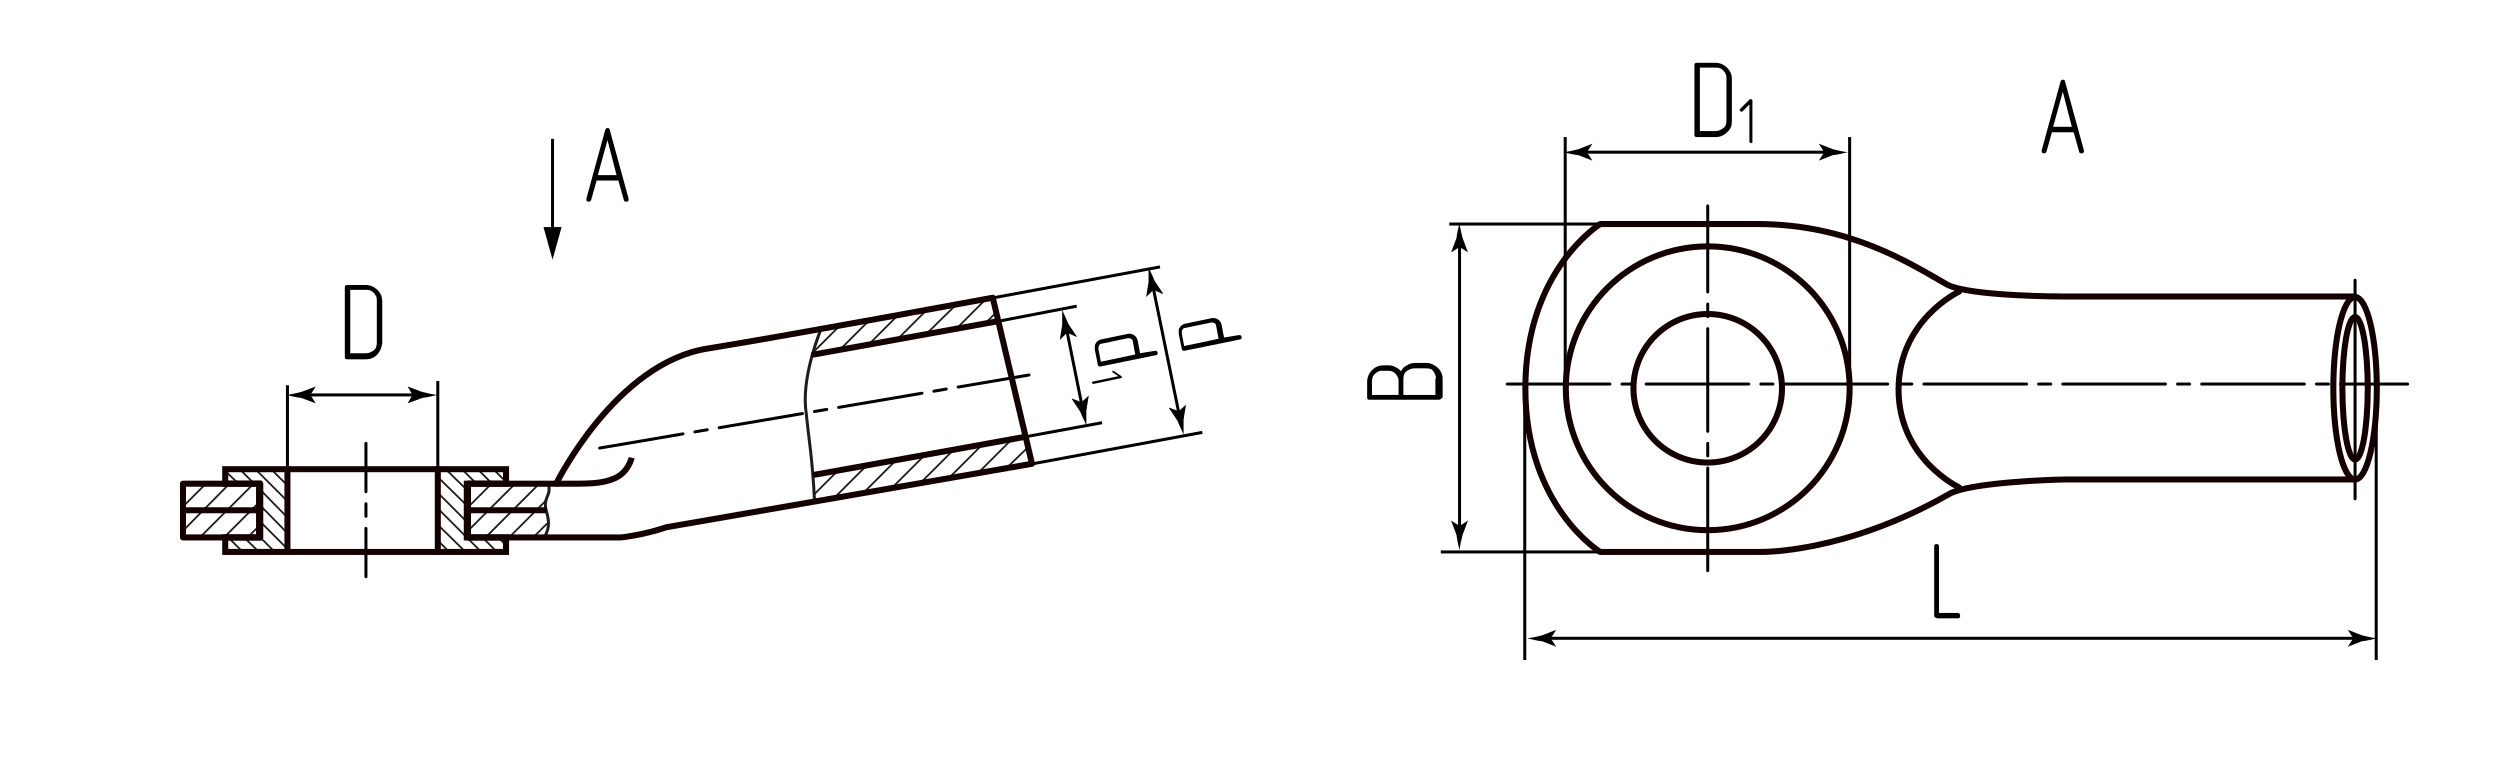 <?xml version="1.0" encoding="utf-8"?>
<!-- Generator: Adobe Illustrator 24.1.1, SVG Export Plug-In . SVG Version: 6.00 Build 0)  -->
<svg version="1.1" id="tam" xmlns="http://www.w3.org/2000/svg" xmlns:xlink="http://www.w3.org/1999/xlink" x="0px" y="0px"
	 viewBox="0 0 414 126" style="enable-background:new 0 0 414 126;" xml:space="preserve">
<style type="text/css">
	.st0{fill:none;stroke:#1D1D1B;stroke-width:0.5;stroke-miterlimit:10;}
	.st1{fill:none;stroke:#1D1D1B;stroke-width:0.3;stroke-miterlimit:10;}
	.st2{fill:none;}
	.st3{enable-background:new    ;}
	.st4{fill:none;stroke:#000000;stroke-width:0.5;}
	.st5{fill:none;stroke:#000000;stroke-width:0.5;stroke-miterlimit:10;}
	.st6{fill:none;stroke:#000000;stroke-width:0.5;stroke-linecap:round;stroke-linejoin:round;stroke-dasharray:17,2,2,2;}
	.st7{fill:none;stroke:#000000;stroke-width:0.5;stroke-linecap:round;stroke-linejoin:round;stroke-dasharray:17,2,2.075,2;}
	.st8{fill:none;stroke:#000000;stroke-width:0.5;stroke-linecap:round;stroke-linejoin:round;stroke-dasharray:8,2,2.075,2;}
	.st9{fill:none;stroke:#000000;stroke-width:0.5;stroke-linecap:round;stroke-linejoin:round;}
	.st10{fill:none;stroke:#000000;stroke-width:0.5;stroke-linecap:round;stroke-linejoin:round;stroke-dasharray:14,2,2.075,2;}
	.st11{fill:none;stroke:#150000;stroke-linecap:round;stroke-linejoin:round;stroke-miterlimit:10;}
	.st12{fill:none;stroke:#150000;stroke-miterlimit:10;}
	.st13{fill:none;stroke:#150000;stroke-linecap:square;stroke-linejoin:round;stroke-miterlimit:10;}
</style>
<g id="BreakLine_2_">
	<path class="st0" d="M136,54.4c0,0-3.1,7.3-2.6,13.1c0.6,5.9,1.1,7.9,1.5,15.7"/>
	<path class="st0" d="M90.8,80c0,0,0.3,1,0,1.8c-0.4,1-0.7,1.6-0.3,2.9c0.6,2.1,0.3,3-0.3,4.2"/>
</g>
<g id="Sections">
	<g id="Al">
		<line class="st1" x1="34.1" y1="80.1" x2="30.3" y2="83.9"/>
		<line class="st1" x1="170.1" y1="74.2" x2="167" y2="77.2"/>
		<line class="st1" x1="167.5" y1="72.8" x2="162.3" y2="78"/>
		<polyline class="st1" points="157.9,74.5 152.8,79.6 152.8,79.7 		"/>
		<line class="st1" x1="162.7" y1="73.6" x2="157.5" y2="78.8"/>
		<polyline class="st1" points="153.1,75.4 148,80.5 148,80.5 		"/>
		<line class="st1" x1="148.3" y1="76.3" x2="143.3" y2="81.3"/>
		<line class="st1" x1="143.5" y1="77.1" x2="138.5" y2="82.1"/>
		<line class="st1" x1="165" y1="51.7" x2="163.2" y2="53.5"/>
		<line class="st1" x1="138.7" y1="78" x2="134.7" y2="82"/>
		<line class="st1" x1="163.3" y1="49.5" x2="158.4" y2="54.4"/>
		<line class="st1" x1="158.5" y1="50.3" x2="153.5" y2="55.2"/>
		<line class="st1" x1="153.6" y1="51.2" x2="148.7" y2="56.1"/>
		<line class="st1" x1="148.8" y1="52.1" x2="143.9" y2="57"/>
		<line class="st1" x1="144" y1="53" x2="139.1" y2="57.9"/>
		<line class="st1" x1="139.2" y1="53.8" x2="134.4" y2="58.6"/>
		<line class="st1" x1="90.6" y1="86.7" x2="88.3" y2="89"/>
		<line class="st1" x1="90.5" y1="82.8" x2="84.3" y2="89"/>
		<line class="st1" x1="89.3" y1="80.1" x2="80.4" y2="89"/>
		<line class="st1" x1="85.3" y1="80.1" x2="77.7" y2="87.7"/>
		<line class="st1" x1="81.4" y1="80.1" x2="77.7" y2="83.8"/>
		<line class="st1" x1="43.1" y1="86.9" x2="41" y2="89"/>
		<line class="st1" x1="43.1" y1="83" x2="37.1" y2="89"/>
		<line class="st1" x1="42" y1="80.1" x2="33.1" y2="89"/>
		<line class="st1" x1="38" y1="80.1" x2="30.3" y2="87.9"/>
		<path class="st2" d="M165.3,53.1l-31,5.7l1.5-4.3l28.6-5.2L165.3,53.1z M169.7,72.4l-34.5,6.2l-0.7,4.1l36.2-6.2L169.7,72.4z
			 M30.3,89h12.8v-8.9H30.3V89z M77.7,89h12.9l-0.1-8.9H77.7V89z"/>
	</g>
	<g id="Cu">
		<line class="st1" x1="40.2" y1="91.4" x2="37.8" y2="89"/>
		<line class="st1" x1="42.9" y1="91.4" x2="40.4" y2="89"/>
		<line class="st1" x1="45.5" y1="91.4" x2="42.9" y2="88.8"/>
		<line class="st1" x1="47.6" y1="90.9" x2="42.9" y2="86.2"/>
		<line class="st1" x1="47.6" y1="88.3" x2="42.9" y2="83.5"/>
		<line class="st1" x1="39.5" y1="80.1" x2="37.3" y2="78"/>
		<line class="st1" x1="42.1" y1="80.1" x2="39.7" y2="77.7"/>
		<line class="st1" x1="47.6" y1="85.7" x2="42.9" y2="80.9"/>
		<line class="st1" x1="47.6" y1="83" x2="42.3" y2="77.7"/>
		<line class="st1" x1="47.6" y1="80.4" x2="44.9" y2="77.7"/>
		<line class="st1" x1="74.4" y1="91.4" x2="72.5" y2="89.5"/>
		<line class="st1" x1="77.1" y1="91.4" x2="72.5" y2="86.9"/>
		<line class="st1" x1="79.7" y1="91.4" x2="72.5" y2="84.2"/>
		<line class="st1" x1="82.3" y1="91.4" x2="79.9" y2="89"/>
		<line class="st1" x1="77.3" y1="86.4" x2="72.5" y2="81.6"/>
		<line class="st1" x1="83.8" y1="90.3" x2="82.5" y2="89"/>
		<line class="st1" x1="77.3" y1="83.7" x2="72.5" y2="79"/>
		<line class="st1" x1="77.3" y1="81.1" x2="73.8" y2="77.7"/>
		<line class="st1" x1="78.9" y1="80.1" x2="76.5" y2="77.7"/>
		<line class="st1" x1="81.5" y1="80.1" x2="79.1" y2="77.7"/>
		<line class="st1" x1="83.8" y1="79.8" x2="81.7" y2="77.7"/>
		<path class="st2" d="M37.3,77.7v2.4h5.5V89h-5.5v2.4h10.3V77.7H37.3z M72.5,77.7v13.7h11.3V89h-6.5v-8.9h6.5v-2.4H72.5z"/>
	</g>
</g>
<g id="Texts">
	<g class="st3">
		<path d="M320.7,102.3c-0.3,0-0.4-0.1-0.4-0.4V90.5c0-0.1,0-0.2,0.1-0.3s0.2-0.1,0.3-0.1c0.1,0,0.2,0,0.3,0.1
			c0.1,0.1,0.1,0.2,0.1,0.3v11h3.1c0.3,0,0.4,0.2,0.4,0.5c0,0.1,0,0.2-0.1,0.3s-0.2,0.1-0.3,0.1H320.7z"/>
	</g>
	<g class="st3">
		<path d="M286,21.9c-0.5,0.5-1.1,0.8-1.9,0.8h-3.1c-0.3,0-0.4-0.1-0.4-0.4V10.8c0-0.3,0.1-0.4,0.4-0.4h3.1c0.7,0,1.4,0.3,1.9,0.8
			c0.5,0.5,0.8,1.1,0.8,1.9v7C286.8,20.8,286.6,21.4,286,21.9z M285.9,13c0-0.2,0-0.5-0.1-0.7s-0.2-0.4-0.4-0.6
			c-0.2-0.2-0.3-0.3-0.6-0.4c-0.2-0.1-0.4-0.1-0.7-0.1h-2.6v10.5h2.6c0.5,0,0.9-0.2,1.3-0.5s0.5-0.7,0.5-1.3V13z"/>
		<path d="M290.2,23.6c0,0-0.1,0.1-0.2,0.1c-0.1,0-0.1,0-0.2-0.1c-0.1,0-0.1-0.1-0.1-0.2v-6.1l-1.1,1.1c-0.1,0.1-0.1,0.1-0.2,0.1
			c-0.1,0-0.1,0-0.2-0.1c-0.1-0.1-0.1-0.1-0.1-0.2c0-0.1,0-0.1,0.1-0.2l1.5-1.5c0,0,0.1-0.1,0.2-0.1s0.1,0,0.2,0.1
			c0.1,0,0.1,0.1,0.1,0.2v6.7C290.2,23.5,290.2,23.6,290.2,23.6z"/>
	</g>
	<g class="st3">
		<path d="M62.5,58.7c-0.5,0.5-1.1,0.8-1.9,0.8h-3.1c-0.3,0-0.4-0.1-0.4-0.4V47.6c0-0.3,0.1-0.4,0.4-0.4h3.1c0.7,0,1.4,0.3,1.9,0.8
			c0.5,0.5,0.8,1.1,0.8,1.9v7C63.2,57.5,63,58.1,62.5,58.7z M62.4,49.8c0-0.2,0-0.5-0.1-0.7s-0.2-0.4-0.4-0.6
			c-0.2-0.2-0.3-0.3-0.6-0.4C61.1,48,60.9,48,60.6,48H58v10.5h2.6c0.5,0,0.9-0.2,1.3-0.5s0.5-0.7,0.5-1.3V49.8z"/>
	</g>
	<g class="st3">
		<path d="M97.9,33.1c-0.1,0.2-0.2,0.3-0.4,0.3c-0.1,0-0.2,0-0.3-0.1s-0.1-0.2-0.1-0.3c0,0,0-0.1,0-0.1l3.1-11.3
			c0.1-0.3,0.2-0.4,0.4-0.4c0.2,0,0.4,0.1,0.4,0.4l3.1,11.3V33c0,0.1,0,0.2-0.1,0.3s-0.2,0.1-0.3,0.1c-0.2,0-0.4-0.1-0.4-0.3
			l-0.9-3.2h-3.6L97.9,33.1z M100.6,23.2L99,29h3.1L100.6,23.2z"/>
	</g>
	<g class="st3">
		<path d="M338.9,25.1c-0.1,0.2-0.2,0.3-0.4,0.3c-0.1,0-0.2,0-0.3-0.1s-0.1-0.2-0.1-0.3c0,0,0-0.1,0-0.1l3.1-11.3
			c0.1-0.3,0.2-0.4,0.4-0.4c0.2,0,0.4,0.1,0.4,0.4l3.1,11.3V25c0,0.1,0,0.2-0.1,0.3s-0.2,0.1-0.3,0.1c-0.2,0-0.4-0.1-0.4-0.3
			l-0.9-3.2h-3.6L338.9,25.1z M341.6,15.2L340,21h3.1L341.6,15.2z"/>
	</g>
	<g class="st3">
		<path d="M238.2,66.2h-11.4c-0.3,0-0.4-0.1-0.4-0.4v-2.6c0-0.7,0.3-1.4,0.8-1.9c0.5-0.5,1.1-0.8,1.9-0.8h0.9c0.4,0,0.8,0.1,1.1,0.3
			c0.4,0.2,0.7,0.4,0.9,0.7c0.2-0.4,0.5-0.8,1-1c0.4-0.3,0.9-0.4,1.4-0.4h1.8c0.7,0,1.3,0.3,1.9,0.8c0.5,0.5,0.8,1.1,0.8,1.8v3.1
			C238.6,66.1,238.5,66.2,238.2,66.2z M231.6,63.2c0-0.2,0-0.5-0.1-0.7c-0.1-0.2-0.2-0.4-0.4-0.6c-0.2-0.2-0.3-0.3-0.6-0.4
			c-0.2-0.1-0.4-0.1-0.7-0.1H229c-0.3,0-0.5,0-0.7,0.1c-0.2,0.1-0.4,0.2-0.6,0.4c-0.2,0.2-0.3,0.3-0.4,0.6s-0.1,0.4-0.1,0.7v2.2h4.4
			V63.2z M237.8,62.7c0-0.5-0.2-0.9-0.5-1.3S236.5,61,236,61h-1.8c-0.5,0-0.9,0.2-1.3,0.5s-0.5,0.8-0.5,1.3v2.6h5.3V62.7z"/>
	</g>
	<g class="st3">
		<path d="M191.2,58.1c0.1,0,0.2,0,0.3,0c0.1,0.1,0.1,0.1,0.2,0.2c0,0.1,0,0.2,0,0.3c0,0.1-0.1,0.1-0.2,0.2l-9.3,1.9
			c-0.2,0-0.4-0.1-0.4-0.3l-0.5-2.5c0-0.2,0-0.4,0-0.6c0-0.2,0.1-0.4,0.2-0.5c0.1-0.2,0.2-0.3,0.4-0.4c0.2-0.1,0.3-0.2,0.5-0.2
			l4.3-0.9c0.4-0.1,0.8,0,1.1,0.2c0.3,0.2,0.5,0.5,0.6,0.9l0.4,2.1L191.2,58.1z M187.6,56.6c0-0.2-0.1-0.4-0.3-0.5
			c-0.2-0.1-0.3-0.1-0.5-0.1l-4.3,0.9c-0.2,0-0.4,0.1-0.5,0.3c-0.1,0.2-0.1,0.4-0.1,0.6l0.4,2.1l5.7-1.2L187.6,56.6z"/>
		<path d="M180.9,63.5c0,0-0.1-0.1-0.1-0.1c0,0,0-0.1,0-0.1c0,0,0.1-0.1,0.1-0.1l4.3-0.9l-0.9-0.6c0,0-0.1-0.1-0.1-0.1
			c0,0,0-0.1,0-0.1c0,0,0.1-0.1,0.1-0.1c0,0,0.1,0,0.1,0l1.3,0.9c0,0,0.1,0.1,0.1,0.1c0,0,0,0.1,0,0.1c0,0-0.1,0.1-0.1,0.1l-4.7,1
			C181,63.5,181,63.5,180.9,63.5z"/>
	</g>
	<g class="st3">
		<path d="M205.1,55.5c0.1,0,0.2,0,0.3,0c0.1,0.1,0.1,0.1,0.2,0.2c0,0.1,0,0.2,0,0.3c0,0.1-0.1,0.1-0.2,0.2l-9.3,1.9
			c-0.2,0-0.4-0.1-0.4-0.3l-0.5-2.5c0-0.2,0-0.4,0-0.6c0-0.2,0.1-0.4,0.2-0.5c0.1-0.2,0.2-0.3,0.4-0.4c0.2-0.1,0.3-0.2,0.5-0.2
			l4.3-0.9c0.4-0.1,0.8,0,1.1,0.2c0.3,0.2,0.5,0.5,0.6,0.9l0.4,2.1L205.1,55.5z M201.4,54c0-0.2-0.1-0.4-0.3-0.5
			c-0.2-0.1-0.3-0.1-0.5-0.1l-4.3,0.9c-0.2,0-0.4,0.1-0.5,0.3c-0.1,0.2-0.1,0.4-0.1,0.6l0.4,2.1l5.7-1.2L201.4,54z"/>
	</g>
</g>
<g id="Pointers">
	<g id="_x33__x5F_pointers_x5F_contour">
		<g>
			<g>
				<line class="st4" x1="50.7" y1="65.4" x2="69.1" y2="65.4"/>
				<g>
					<path d="M51.4,65.4l0.9-1.4l0,0l-2.4,0.9c-0.8,0.2-1.6,0.4-2.5,0.5c0.8,0.2,1.6,0.4,2.5,0.5l2.4,0.9l0,0L51.4,65.4z"/>
				</g>
				<g>
					<path d="M68.3,65.4L67.5,64l0,0l2.4,0.9c0.8,0.2,1.6,0.4,2.5,0.5c-0.8,0.2-1.6,0.4-2.5,0.5l-2.4,0.9l0,0L68.3,65.4z"/>
				</g>
			</g>
		</g>
	</g>
	<g id="_x33__x5F_pointers_x5F_contour_1_">
		<g>
			<g>
				<line class="st4" x1="195.3" y1="68.8" x2="190.9" y2="47.3"/>
				<g>
					<path d="M195.2,68.1l-1.6-0.6l0,0.1l1.4,2.1c0.3,0.8,0.7,1.5,1,2.3c0-0.8,0-1.7,0-2.5l0.4-2.5l0,0L195.2,68.1z"/>
				</g>
				<g>
					<path d="M191,48l-1.2,1.2l0,0l0.4-2.5c0-0.8,0-1.7,0-2.5c0.3,0.8,0.7,1.5,1,2.3l1.4,2.1l0,0.1L191,48z"/>
				</g>
			</g>
		</g>
	</g>
	<g id="_x33__x5F_pointers_x5F_contour_2_">
		<g>
			<g>
				<line class="st4" x1="179.2" y1="67.3" x2="176.6" y2="54.4"/>
				<g>
					<path d="M179.1,66.6l-1.6-0.6l0,0.1l1.4,2.1c0.3,0.8,0.7,1.5,1,2.3c0-0.8,0-1.7,0-2.5l0.4-2.5l0,0L179.1,66.6z"/>
				</g>
				<g>
					<path d="M176.7,55.1l-1.2,1.2l0,0l0.4-2.5c0-0.8,0-1.7,0-2.5c0.3,0.8,0.7,1.5,1,2.3l1.4,2.1l0,0.1L176.7,55.1z"/>
				</g>
			</g>
		</g>
	</g>
	<g id="_x32__x5F_pointers_x5F_contour">
		<g>
			<g>
				<line class="st4" x1="241.7" y1="40.2" x2="241.7" y2="87.8"/>
				<g>
					<path d="M241.7,40.9l1.4,0.9l0,0l-0.9-2.4c-0.2-0.8-0.4-1.6-0.5-2.5c-0.2,0.8-0.4,1.6-0.5,2.5l-0.9,2.4l0,0L241.7,40.9z"/>
				</g>
				<g>
					<path d="M241.7,87.1l1.4-0.9l0,0l-0.9,2.4c-0.2,0.8-0.4,1.6-0.5,2.5c-0.2-0.8-0.4-1.6-0.5-2.5l-0.9-2.4l0,0L241.7,87.1z"/>
				</g>
			</g>
		</g>
	</g>
	<g id="_x31__x5F_pointers_x5F_contour_1_">
		<g>
			<g>
				<line class="st4" x1="256.1" y1="105.7" x2="390.4" y2="105.7"/>
				<g>
					<path d="M256.8,105.7l0.9-1.4l0,0l-2.3,0.9c-0.8,0.2-1.6,0.4-2.5,0.5c0.8,0.2,1.6,0.4,2.5,0.5l2.3,0.9l0,0L256.8,105.7z"/>
				</g>
				<g>
					<path d="M389.7,105.7l-0.9-1.4l0,0l2.3,0.9c0.8,0.2,1.6,0.4,2.5,0.5c-0.8,0.2-1.6,0.4-2.5,0.5l-2.3,0.9l0,0L389.7,105.7z"/>
				</g>
			</g>
		</g>
	</g>
	<g id="_x31__x5F_pointers_x5F_contour_3_">
		<g>
			<g>
				<line class="st4" x1="262.1" y1="25.2" x2="302.9" y2="25.2"/>
				<g>
					<path d="M262.8,25.2l0.9-1.4l0,0l-2.3,0.9c-0.8,0.2-1.6,0.4-2.5,0.5c0.8,0.2,1.6,0.4,2.5,0.5l2.3,0.9l0,0L262.8,25.2z"/>
				</g>
				<g>
					<path d="M302.1,25.2l-0.9-1.4l0,0l2.3,0.9c0.8,0.2,1.6,0.4,2.5,0.5c-0.8,0.2-1.6,0.4-2.5,0.5l-2.3,0.9l0,0L302.1,25.2z"/>
				</g>
			</g>
		</g>
	</g>
	<g>
		<g>
			<line class="st5" x1="91.5" y1="38.6" x2="91.5" y2="23"/>
			<g>
				<polygon points="93,37.6 91.5,43 90,37.6 				"/>
			</g>
		</g>
	</g>
</g>
<g id="Сallout">
	<line class="st5" x1="393.5" y1="64.1" x2="393.5" y2="109.3"/>
	<line class="st5" x1="252.5" y1="66.7" x2="252.5" y2="109.3"/>
	<line class="st5" x1="259.2" y1="64.3" x2="259.2" y2="22.7"/>
	<line class="st5" x1="306.3" y1="64.3" x2="306.3" y2="22.7"/>
	<line class="st4" x1="264.9" y1="37.1" x2="240" y2="37.1"/>
	<line class="st4" x1="265" y1="91.4" x2="238.6" y2="91.4"/>
	<line class="st4" x1="72.5" y1="78.7" x2="72.5" y2="63.1"/>
	<line class="st4" x1="47.6" y1="78.7" x2="47.6" y2="63.8"/>
	<line class="st5" x1="178.3" y1="50.7" x2="165.3" y2="53.2"/>
	<line class="st5" x1="182.5" y1="70" x2="169.4" y2="72.4"/>
	<line class="st5" x1="199.1" y1="71.6" x2="169.4" y2="77.1"/>
	<line class="st5" x1="192.1" y1="44.2" x2="162.4" y2="49.7"/>
</g>
<g id="Middles">
	<line class="st6" x1="249.6" y1="63.6" x2="398.7" y2="63.6"/>
	<line class="st7" x1="282.8" y1="94.5" x2="282.8" y2="34.1"/>
	<line class="st8" x1="60.6" y1="95.5" x2="60.6" y2="72.3"/>
	<line class="st9" x1="390" y1="82.6" x2="390" y2="46.4"/>
	<line class="st10" x1="99.3" y1="74.2" x2="170.4" y2="62.1"/>
</g>
<g id="BaseContour_1_">
	<path class="st11" d="M390,49.1L390,49.1h-48.3c0,0-15.7,0-19.3-2c-6-3.4-16.1-10-31.4-10c-20.4,0-26,0-26,0s-12.4,7.6-12.4,27.2
		S265,91.4,265,91.4h26.4c0,0,13.9,0.4,31.4-9.6c3.3-1.9,17-2.4,19.6-2.4c25,0,47.5,0,47.5,0"/>
	<circle class="st11" cx="282.8" cy="64.3" r="12.3"/>
	<circle class="st11" cx="282.8" cy="64.3" r="23.5"/>
	<path class="st11" d="M324.4,80.7c0,0-10-4.7-10-16.2s10-16.2,10-16.2"/>
	<ellipse class="st11" cx="390" cy="64.3" rx="3.6" ry="15.1"/>
	<ellipse class="st11" cx="390" cy="64.3" rx="2.1" ry="11.8"/>
	<path class="st11" d="M164.4,49.3c0,0-33.5,6.2-47.1,8.4C102,60,92.1,80.1,92.1,80.1H77.5V89h3.2H84h18.8c0,0,3.4-0.3,7.6-1.7
		c4.1-0.7,60.5-10.5,60.5-10.5L164.4,49.3z"/>
	<path class="st12" d="M88.8,89"/>
	<path class="st12" d="M104.6,75.8c0,0-0.5,2.4-2.8,3.4c-2.3,1-4.4,0.9-9.7,0.9"/>
	<polygon class="st12" points="83.8,91.4 72.5,91.4 72.5,77.7 83.8,77.7 83.8,80.1 77.3,80.1 77.3,89 83.8,89 	"/>
	<polygon class="st12" points="37.3,77.7 47.6,77.7 47.6,91.4 37.3,91.4 37.3,89 42.9,89 42.9,80.1 37.3,80.1 	"/>
	<rect x="30.3" y="80.1" class="st11" width="12.8" height="8.9"/>
	<line class="st11" x1="47.8" y1="77.7" x2="72.7" y2="77.7"/>
	<line class="st11" x1="47.8" y1="91.4" x2="72.7" y2="91.4"/>
	<line class="st11" x1="30.3" y1="84.5" x2="43.1" y2="84.5"/>
	<line class="st13" x1="77.5" y1="84.5" x2="90" y2="84.5"/>
	<line class="st11" x1="134.8" y1="58.7" x2="165.2" y2="53.2"/>
	<line class="st11" x1="135" y1="78.6" x2="169.4" y2="72.4"/>
</g>
</svg>
